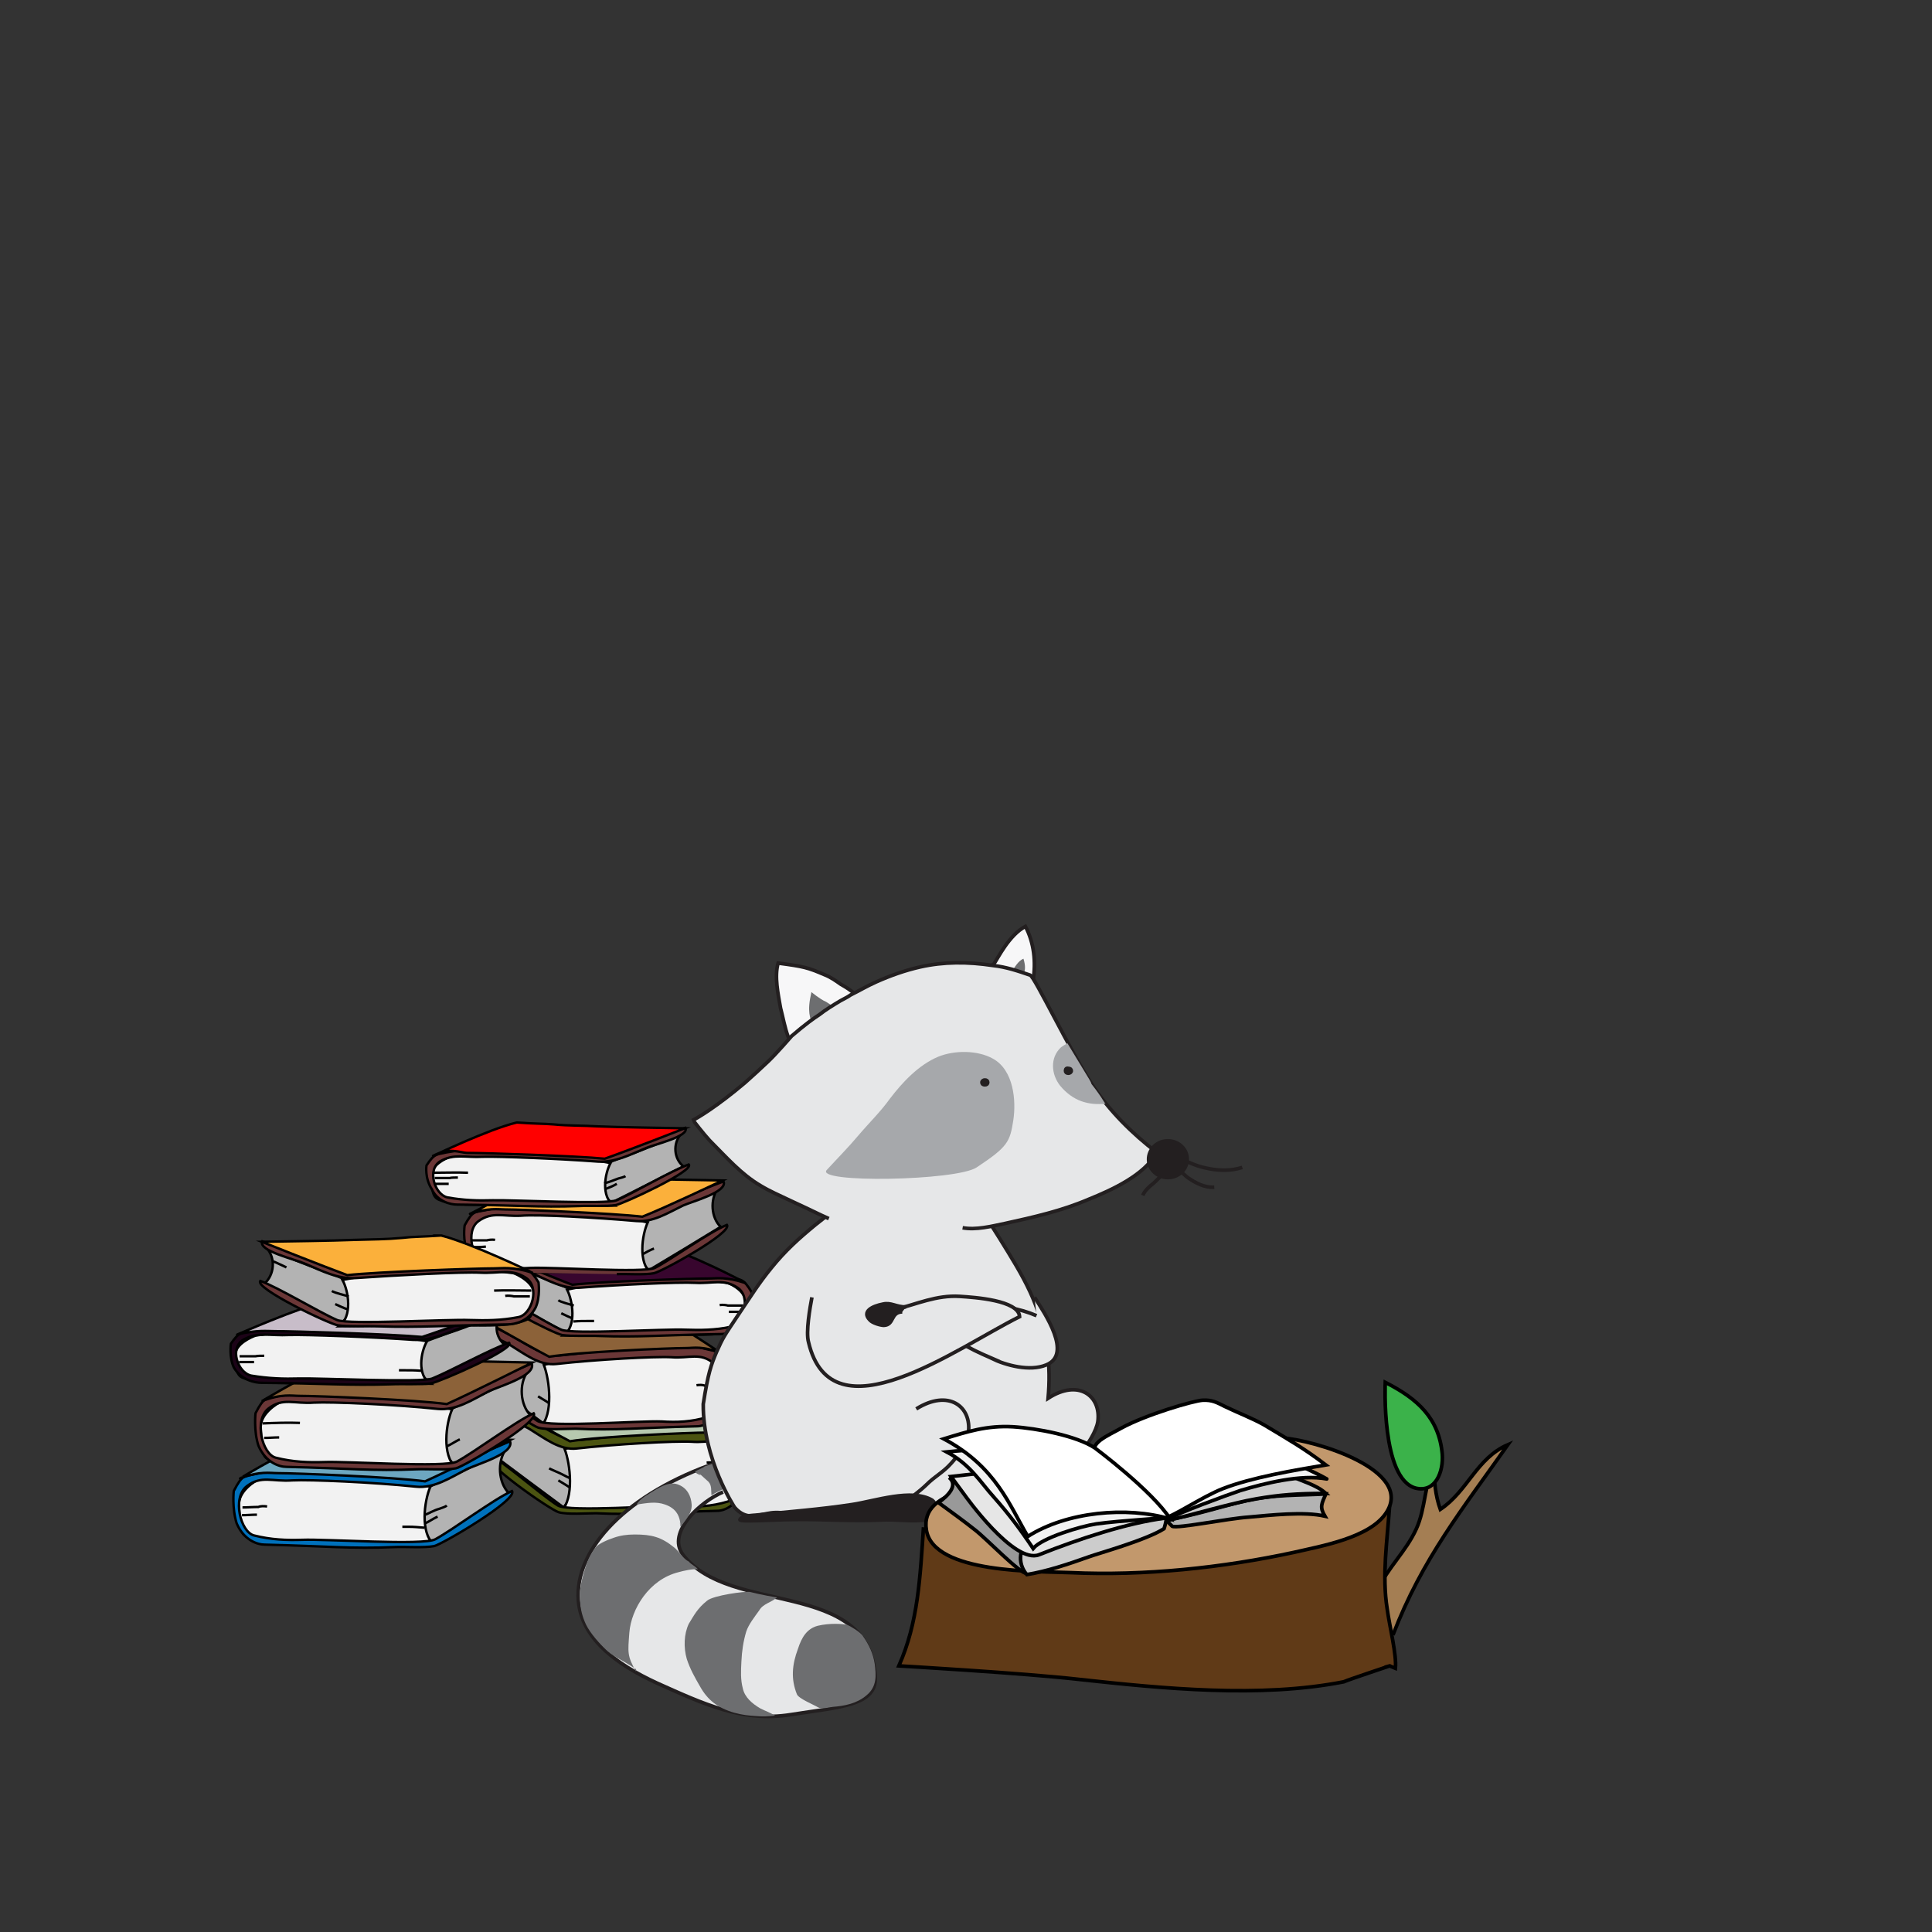 <svg xmlns="http://www.w3.org/2000/svg" xmlns:xlink="http://www.w3.org/1999/xlink" id="Layer_1" x="0px" y="0px" viewBox="0 0 400 400" style="enable-background:new 0 0 400 400;" xml:space="preserve"><rect x="0" y="0" width="400" height="400" fill="#333333" stroke="none"/><style type="text/css">	.st0{fill:#B3B3B3;stroke:#000000;stroke-width:0.5;stroke-miterlimit:10;}	.st1{fill:#F2F2F2;stroke:#000000;stroke-width:0.5;stroke-miterlimit:10;}	.st2{fill:#4B5411;stroke:#000000;stroke-width:0.5;stroke-miterlimit:10;}	.st3{fill:#B6C9AF;stroke:#000000;stroke-width:0.5;stroke-miterlimit:10;}	.st4{fill:none;stroke:#000000;stroke-width:0.5;stroke-miterlimit:10;}	.st5{fill:#6B3737;stroke:#000000;stroke-width:0.5;stroke-miterlimit:10;}	.st6{fill:#8C6239;stroke:#000000;stroke-width:0.5;stroke-miterlimit:10;}	.st7{fill:#38062E;stroke:#000000;stroke-width:0.5;stroke-miterlimit:10;}	.st8{fill:#FBB03B;stroke:#000000;stroke-width:0.5;stroke-miterlimit:10;}	.st9{fill:#FF0000;stroke:#000000;stroke-width:0.5;stroke-miterlimit:10;}	.st10{fill:#0071BC;stroke:#000000;stroke-width:0.5;stroke-miterlimit:10;}	.st11{fill:#6DA7C0;stroke:#000000;stroke-width:0.5;stroke-miterlimit:10;}	.st12{fill:#1C0317;stroke:#000000;stroke-width:0.5;stroke-miterlimit:10;}	.st13{fill:#C8BDC9;stroke:#000000;stroke-width:0.5;stroke-miterlimit:10;}	.st14{fill:#E6E7E8;stroke:#231F20;stroke-width:0.75;stroke-miterlimit:10;}	.st15{fill:#6D6E70;}	.st16{fill:none;stroke:#231F20;stroke-width:0.75;stroke-miterlimit:10;}	.st17{fill:#F7F7F8;stroke:#231F20;stroke-width:0.75;stroke-miterlimit:10;}	.st18{fill:#231F20;stroke:#231F20;stroke-width:0.75;stroke-miterlimit:10;}	.st19{fill:#A6A8AB;}	.st20{fill:#A47E53;stroke:#000000;stroke-width:0.75;stroke-miterlimit:10;}	.st21{fill:#603A17;stroke:#000000;stroke-width:0.75;stroke-miterlimit:10;}	.st22{fill:#C2986C;stroke:#000000;stroke-width:0.75;stroke-miterlimit:10;}	.st23{fill:#3BB24A;stroke:#000000;stroke-width:0.75;stroke-miterlimit:10;}	.st24{fill:#999999;stroke:#000000;stroke-width:0.75;stroke-miterlimit:10;}	.st25{fill:#B3B3B3;stroke:#000000;stroke-width:0.75;stroke-miterlimit:10;}	.st26{fill:#CCCCCC;stroke:#000000;stroke-width:0.75;stroke-miterlimit:10;}	.st27{fill:#F2F2F2;stroke:#000000;stroke-width:0.75;stroke-miterlimit:10;}	.st28{fill:#E6E6E6;stroke:#000000;stroke-width:0.75;stroke-miterlimit:10;}	.st29{fill:#FFFFFF;stroke:#000000;stroke-width:0.75;stroke-miterlimit:10;}</style><g>	<g>		<g>			<path class="st0" d="M116.7,312.1c-4.7-3.5-10-7.4-14.9-11.1l0,0c2-2.5,2.2-6.9,0.6-9.8c3.5,1.9,7.2,4.5,10.8,6.1    c0,0,6.4,3.6,4.3,2.5l6.8,1.7L116.7,312.1z"></path>			<path class="st1" d="M150.1,298c0.7,0.3,4.2,2.7,3.8,6.1c-0.2,2.5,0.3,6-1.5,7.1c-3,1.8-8,1.5-11.7,1.4c-20-0.2-4.6,0-24.5,0.3    c2.7-2.7,1.9-9.8,0.7-12.9c6.4-1.8,13.3-2.6,20-3.4C140.7,296.1,150.1,298,150.1,298z"></path>			<path class="st2" d="M154.9,300.7c-1.7-3.8-2.1-3.3-4.1-3.8c-2.4-0.6-4.4-1.1-5.9-1.1c-4.1,0-8,0.4-12.1,0.9    c-4.1,0.4-8.2,1-12.3,1.4c-3.6,0.4-6.7-1.9-10-3.8c-3-1.7-6.1-3.1-9.2-4.7c-0.9,2.8,6.4,5,8.4,6.3c3.1,1.9,6.2,4.4,9.7,4    c7.9-0.9,20.4-1.6,23.8-1.4c3.7,0.3,6-1.1,8.8,1.3c2.9,2.6,1.2,10.4-1.4,11.1c-3.3,1-6.3,1.1-9.4,0.9c-4.3-0.2-23.4,1.3-25.7-0.1    c-3.5-2.2-11.2-9.1-14.9-11c-1.2,1.9,13.5,12,15.1,12.4c1.9,0.5,5.7,0.2,7.7,0.2c8.3,0.4,13-0.2,25.1-0.5c1.4,0,4.1-1,5.3-4.7    C155.3,304.5,154.9,300.7,154.9,300.7z"></path>			<path class="st3" d="M136.2,287.5L136.2,287.5c-4.2,0.4-5.2,0.3-7.7,0.6c-3,0.4-5.9,0.4-9,0.5c-4.8,0.2-12.9,0.4-18.1,0.5    c0,0,12,6.9,16.6,9.3c6-1,25-1.8,28.4-1.8c1.5,0,3.4-0.5,7.3,1.1C153.7,297.9,142.1,289.8,136.2,287.5z"></path>		</g>		<g>			<path class="st4" d="M106.3,296.4c0,0-2.2-1.6-2.7-1.8"></path>			<path class="st4" d="M118.1,306.1c-1.1-0.5-1.9-1-2.9-1.4c-0.4-0.2-1.2-0.5-1.5-0.7"></path>			<path class="st4" d="M118,308c-0.7-0.5-1.6-1-2.4-1.5"></path>			<path class="st4" d="M153.2,304.4c-1.1,0-2-0.1-3.1-0.1c-0.3-0.2-1.1-0.2-1.7-0.1"></path>			<path class="st4" d="M153.5,302.9c-2.5-0.1-4.8-0.2-7.2-0.1"></path>			<path class="st4" d="M153.3,306.1c-1,0-1.9-0.1-2.9-0.1"></path>		</g>	</g>	<g>		<g>			<path class="st0" d="M112.5,294.7c-4.7-3.5-10-7.4-14.9-11.1l0,0c2-2.5,2.2-6.9,0.6-9.8c3.5,1.9,7.2,4.5,10.8,6.1    c0,0,6.4,3.6,4.3,2.5l6.8,1.7L112.5,294.7z"></path>			<path class="st1" d="M145.8,280.6c0.7,0.3,4.2,2.7,3.8,6.1c-0.2,2.5,0.3,6-1.5,7.1c-3,1.8-8,1.5-11.7,1.4c-20-0.2-4.6,0-24.5,0.3    c2.7-2.7,1.9-9.8,0.7-12.9c6.4-1.8,13.3-2.6,20-3.4C136.4,278.6,145.8,280.6,145.8,280.6z"></path>			<path class="st5" d="M150.7,283.2c-1.7-3.8-2.1-3.3-4.1-3.8c-2.4-0.6-4.4-1.1-5.9-1.1c-4.1,0-8,0.4-12.1,0.9    c-4.1,0.4-8.2,1-12.3,1.4c-3.6,0.4-6.7-2-10-3.8c-3-1.7-6.1-3.1-9.2-4.7c-0.9,2.8,6.4,5,8.4,6.3c3.1,1.9,6.2,4.4,9.7,4    c7.9-0.9,20.4-1.6,23.8-1.4c3.7,0.3,6-1.1,8.8,1.3c2.9,2.6,1.2,10.4-1.4,11.1c-3.3,1-6.3,1.1-9.4,0.9c-4.3-0.2-23.4,1.3-25.7-0.1    c-3.5-2.2-11.2-9.1-14.9-11c-1.2,1.9,13.5,12,15.1,12.4c1.9,0.5,5.7,0.2,7.7,0.2c8.3,0.4,13-0.2,25.1-0.5c1.4,0,4.1-1,5.3-4.7    C151.2,287.1,150.7,283.2,150.7,283.2z"></path>			<path class="st6" d="M131.9,270C131.9,270,132,270,131.9,270c-4.2,0.4-5.2,0.3-7.7,0.6c-3,0.4-5.9,0.4-9,0.5    c-4.8,0.2-12.9,0.4-18.1,0.5c0,0,12,6.9,16.6,9.3c6-1,25-1.8,28.4-1.8c1.5,0,3.4-0.5,7.3,1.1C149.6,280.5,137.9,272.2,131.9,270z    "></path>		</g>		<g>			<path class="st4" d="M113.8,290.6c-0.7-0.5-1.6-1-2.4-1.5"></path>			<path class="st4" d="M149,287c-1.1,0-2-0.1-3.1-0.1c-0.3-0.2-1.1-0.2-1.7-0.1"></path>			<path class="st4" d="M149,288.7c-1,0-1.9-0.1-2.9-0.1"></path>		</g>	</g>	<g>		<g>			<path class="st0" d="M117.3,276c-4.7-2.6-10-5.3-14.9-8.1l0,0c2-1.8,2.2-5.1,0.6-7.3c3.5,1.4,7.2,3.3,10.8,4.5    c0,0,6.4,2.7,4.3,1.8l6.8,1.2L117.3,276z"></path>			<path class="st1" d="M150.6,265.6c0.7,0.2,4.2,1.9,3.8,4.5c-0.2,1.8,0.3,4.4-1.5,5.1c-3,1.4-8,1.1-11.7,1.1    c-19.9-0.2-4.6,0-24.5,0.2c2.7-1.9,1.9-7.2,0.7-9.5c6.4-1.4,13.3-1.9,20-2.5C141.2,264.2,150.6,265.6,150.6,265.6z"></path>			<path class="st5" d="M155.6,267.5c-1.7-2.8-2.1-2.5-4.1-2.9c-2.4-0.5-4.4-0.9-5.9-0.9c-4.1,0-8,0.3-12.1,0.6    c-4.1,0.3-8.2,0.7-12.3,1.1c-3.6,0.3-6.7-1.5-10-2.9c-3-1.3-6.1-2.2-9.2-3.4c-0.9,2,6.4,3.7,8.4,4.6c3.1,1.4,6.2,3.2,9.7,2.9    c7.9-0.6,20.4-1.2,23.8-1c3.7,0.2,6-0.9,8.8,1c2.9,1.9,1.2,7.6-1.4,8.1c-3.3,0.7-6.3,0.7-9.4,0.6c-4.3-0.2-23.4,1-25.7,0    c-3.5-1.6-11.2-6.6-14.9-8c-1.2,1.4,13.5,8.9,15.1,9.1c1.9,0.3,5.7,0.1,7.7,0.2c8.3,0.3,13-0.2,25.1-0.4c1.4,0,4.1-0.6,5.3-3.4    C156,270.4,155.6,267.5,155.6,267.5z"></path>			<path class="st7" d="M136.7,257.9C136.7,257.9,136.8,257.9,136.7,257.9c-4.2,0.3-5.2,0.2-7.7,0.5c-3,0.3-5.9,0.3-9,0.4    c-4.8,0.2-12.9,0.3-18.1,0.4c0,0,12,5.1,16.6,6.8c6-0.7,25-1.3,28.4-1.3c1.5,0,3.4-0.4,7.3,0.9    C154.4,265.5,142.7,259.5,136.7,257.9z"></path>		</g>		<g>			<path class="st4" d="M118.8,270.3c-0.6-0.2-2.7-0.7-3.2-1.1"></path>			<path class="st4" d="M118.6,273c-0.7-0.3-1.6-0.7-2.4-1.1"></path>			<path class="st4" d="M118.7,273.6c1.2-0.1,2-0.1,3.1-0.1c0.3,0,0.9,0,1.2,0"></path>			<path class="st4" d="M153.8,270.3c-1.1,0-2,0-3.1,0c-0.3-0.1-1.1-0.2-1.7-0.1"></path>			<path class="st4" d="M153.8,271.6c-1,0-1.9,0-2.9,0"></path>		</g>	</g>	<g>		<g>			<path class="st0" d="M134.3,263c4.7-2.8,10-6,14.9-9l0,0c-2-1.9-2.2-5.7-0.6-7.9c-3.5,1.6-7.2,3.6-10.8,4.9c0,0-6.4,3-4.3,2    l-6.8,1.4L134.3,263z"></path>			<path class="st1" d="M100.9,251.6c-0.7,0.3-4.2,2.1-3.8,4.9c0.2,1.9-0.3,4.8,1.5,5.7c3,1.5,8,1.2,11.7,1.2c20-0.2,4.6,0,24.5,0.2    c-2.7-2.1-1.9-7.9-0.7-10.5c-6.4-1.5-13.3-2-20-2.7C110.3,250,100.9,251.6,100.9,251.6z"></path>			<path class="st5" d="M102.2,263.4c-1.4,0-4.1-0.7-5.3-3.8c-1.2-2.7-0.7-5.9-0.7-5.9c1.7-3.1,2.1-2.7,4.1-3.1    c2.4-0.5,4.4-0.9,5.9-0.9c4.1,0,8,0.3,12.1,0.6s8.2,0.7,12.3,1.1c3.6,0.3,6.7-1.6,10-3.1c3-1.4,6.1-2.5,9.2-3.7    c0.9,2.2-6.4,4.1-8.4,5c-3.1,1.5-6.2,3.5-9.7,3.2c-7.9-0.7-20.4-1.4-23.8-1.1c-3.7,0.2-6-0.9-8.8,1.1c-2.9,2-1.2,8.3,1.4,9    c3.3,0.7,6.3,0.9,9.4,0.7c4.3-0.2,23.4,1.1,25.7,0c3.5-1.8,11.2-7.4,14.9-8.9c1.2,1.6-13.5,9.7-15.1,10c-1.9,0.4-5.7,0.1-7.7,0.2    "></path>			<path class="st8" d="M114.8,243.1C114.8,243.1,114.7,243.1,114.8,243.1c4.2,0.3,5.2,0.2,7.7,0.5c3,0.4,5.9,0.3,9,0.4    c4.8,0.2,12.9,0.3,18.1,0.4c0,0-12,5.7-16.6,7.5c-6-0.7-25-1.5-28.4-1.5c-1.5,0-3.4-0.4-7.3,0.9    C97.2,251.5,108.8,245,114.8,243.1z"></path>		</g>		<g>			<path class="st4" d="M133,259.7c0.7-0.4,1.6-0.9,2.4-1.2"></path>			<path class="st4" d="M97.7,256.8c1.1,0,2,0,3.1,0c0.3-0.1,1.1-0.2,1.7-0.1"></path>			<path class="st4" d="M97.7,258.2c1,0,1.9,0,2.9-0.1"></path>		</g>	</g>	<g>		<g>			<path class="st0" d="M126.6,249c4.7-2.4,10-5,14.9-7.5l0,0c-2-1.6-2.2-4.7-0.6-6.6c-3.5,1.3-7.2,3-10.8,4.2c0,0-6.4,2.5-4.3,1.7    L119,242L126.6,249z"></path>			<path class="st1" d="M93.2,239.5c-0.7,0.2-4.2,1.8-3.8,4.1c0.2,1.6-0.3,4.1,1.5,4.8c3,1.3,8,1,11.7,1c20-0.2,4.6,0,24.5,0.2    c-2.7-1.8-1.9-6.6-0.7-8.8c-6.4-1.3-13.3-1.7-20-2.2C102.6,238.2,93.2,239.5,93.2,239.5z"></path>			<path class="st5" d="M88.3,241.3c1.7-2.6,2.1-2.2,4.1-2.7c2.4-0.4,4.4-0.7,5.9-0.7c4.1,0,8,0.2,12.1,0.5s8.2,0.6,12.3,1    c3.6,0.3,6.7-1.4,10-2.7c3-1.2,6.1-2.1,9.2-3.2c0.9,1.8-6.4,3.4-8.4,4.3c-3.1,1.3-6.2,2.9-9.7,2.7c-7.9-0.6-20.4-1.1-23.8-1    c-3.7,0.2-6-0.7-8.8,0.9c-2.9,1.7-1.2,6.9,1.4,7.5c3.3,0.6,6.3,0.7,9.4,0.6c4.3-0.1,23.4,0.9,25.7,0c3.5-1.5,11.2-6.1,14.9-7.4    c1.2,1.3-13.5,8.1-15.1,8.4c-1.9,0.3-5.7,0.1-7.7,0.2c-8.3,0.3-13-0.2-25.1-0.3c-1.4,0-4.1-0.6-5.3-3.2    C87.9,243.9,88.3,241.3,88.3,241.3z"></path>			<path class="st9" d="M107,232.4C107.1,232.4,107,232.4,107,232.4c4.2,0.3,5.2,0.2,7.7,0.4c3,0.3,5.9,0.2,9,0.4    c4.8,0.2,12.9,0.3,18.1,0.4c0,0-12,4.7-16.6,6.3c-6-0.6-25-1.2-28.4-1.2c-1.5,0-3.8-1.3-7.3,0.7    C89.5,239.4,101.1,233.8,107,232.4z"></path>		</g>		<g>			<path class="st4" d="M125.1,245c1.1-0.3,1.9-0.6,2.9-1c0.4-0.1,1.2-0.3,1.5-0.5"></path>			<path class="st4" d="M125.3,246.2c0.7-0.3,1.6-0.6,2.4-1.1"></path>			<path class="st4" d="M90,243.9c1.1,0,2,0,3.1,0c0.3-0.1,1.1-0.1,1.7-0.1"></path>			<path class="st4" d="M89.7,242.8c2.5,0,4.8-0.1,7.2,0"></path>			<path class="st4" d="M90,245.1c1,0,1.9,0,2.9,0"></path>		</g>	</g></g><g>	<g>		<g>			<path class="st0" d="M89.4,319.3c5.1-3.2,10.7-6.7,15.9-10.2l0,0c-2.1-2.2-2.4-6.4-0.6-9c-3.7,1.8-7.7,4.1-11.5,5.6    c0,0-6.8,3.4-4.5,2.2l-7.3,1.5L89.4,319.3z"></path>			<path class="st1" d="M53.7,306.2c-0.7,0.3-4.5,2.5-4.2,5.6c0.2,2.2-0.3,5.5,1.6,6.4c3.3,1.7,8.6,1.4,12.4,1.3    c21.4-0.2,5,0,26.3,0.3c-2.8-2.5-2-9-0.7-12c-6.9-1.7-14.2-2.4-21.4-3.1C63.7,304.4,53.7,306.2,53.7,306.2z"></path>			<path class="st10" d="M48.4,308.7c1.8-3.5,2.2-3,4.4-3.5c2.5-0.6,4.7-1,6.3-1c4.4,0,8.6,0.3,12.9,0.7c4.4,0.4,8.9,0.9,13.1,1.3    c3.8,0.3,7.2-1.8,10.7-3.5c3.2-1.6,6.6-2.9,9.8-4.3c0.9,2.6-6.8,4.7-9,5.8c-3.3,1.7-6.7,4-10.5,3.6c-8.6-0.9-21.9-1.5-25.6-1.3    c-4.1,0.3-6.4-1.1-9.4,1.2c-3.1,2.4-1.3,9.5,1.5,10.2c3.6,0.9,6.7,1,10,0.9c4.6-0.2,25.1,1.2,27.5-0.1c3.7-2,12.1-8.3,15.9-10    c1.3,1.8-14.4,11-16.1,11.4c-2,0.4-6.1,0.1-8.2,0.2c-9,0.4-14-0.2-26.9-0.5c-1.5,0-4.3-0.9-5.8-4.4    C48,312.2,48.4,308.7,48.4,308.7z"></path>			<path class="st11" d="M68.5,296.5C68.5,296.6,68.4,296.5,68.5,296.5c4.5,0.4,5.6,0.2,8.2,0.6c3.2,0.4,6.2,0.3,9.6,0.5    c5.1,0.2,13.9,0.4,19.4,0.5c0,0-12.8,6.4-17.7,8.6c-6.4-0.9-26.8-1.7-30.5-1.7c-1.6,0-3.7-0.5-7.8,1.1    C49.6,306.1,62.1,298.6,68.5,296.5z"></path>		</g>		<g>			<path class="st4" d="M87.8,313.7c1.1-0.4,2-1,3.1-1.3c0.5-0.2,1.3-0.4,1.6-0.7"></path>			<path class="st4" d="M88,315.4c0.9-0.4,1.7-1,2.6-1.4"></path>			<path class="st4" d="M87.9,316.3c-1.3-0.1-2.1-0.2-3.3-0.2c-0.3,0-1,0-1.3,0"></path>			<path class="st4" d="M50.2,312.1c1.1,0,2.2-0.1,3.3-0.1c0.4-0.2,1.2-0.2,1.8-0.1"></path>			<path class="st4" d="M50.1,313.7c1.1,0,2-0.1,3.1-0.1"></path>		</g>	</g>	<g>		<g>			<path class="st0" d="M93.9,303.2c5.1-3.2,10.7-6.7,15.9-10.2l0,0c-2.1-2.2-2.4-6.4-0.6-9c-3.7,1.8-7.7,4.1-11.5,5.6    c0,0-6.8,3.4-4.5,2.2l-7.3,1.5L93.9,303.2z"></path>			<path class="st1" d="M58.2,290.2c-0.7,0.3-4.5,2.5-4.2,5.6c0.2,2.2-0.3,5.5,1.6,6.4c3.3,1.7,8.6,1.4,12.4,1.3    c21.4-0.2,5,0,26.3,0.3c-2.8-2.5-2-9-0.7-12c-6.9-1.7-14.2-2.4-21.4-3.1C68.2,288.4,58.2,290.2,58.2,290.2z"></path>			<path class="st5" d="M52.9,292.6c1.8-3.5,2.2-3,4.4-3.5c2.5-0.6,4.7-1,6.3-1c4.4,0,8.6,0.3,12.9,0.7c4.4,0.4,8.9,0.9,13.1,1.3    c3.8,0.3,7.2-1.8,10.7-3.5c3.2-1.6,6.6-2.9,9.8-4.3c0.9,2.6-6.8,4.7-9,5.8c-3.3,1.7-6.7,4-10.5,3.6c-8.6-0.9-21.9-1.5-25.6-1.3    c-4.1,0.3-6.4-1.1-9.4,1.2c-3.1,2.4-1.3,9.5,1.5,10.2c3.6,0.9,6.7,1,10,0.9c4.6-0.2,25.1,1.2,27.5-0.1c3.7-2,12.1-8.3,15.9-10    c1.3,1.8-14.4,11-16.1,11.4c-2,0.4-6.1,0.1-8.2,0.2c-9,0.4-14-0.2-26.9-0.5c-1.5,0-4.3-0.9-5.8-4.4    C52.5,296.2,52.9,292.6,52.9,292.6z"></path>			<path class="st6" d="M73,280.5C73,280.6,73,280.5,73,280.5c4.5,0.4,5.6,0.2,8.2,0.6c3.2,0.4,6.2,0.3,9.6,0.5    c5.1,0.2,13.9,0.4,19.4,0.5c0,0-12.8,6.4-17.7,8.6c-6.4-0.9-26.8-1.7-30.5-1.7c-1.6,0-3.7-0.5-7.8,1.1    C54.2,290.1,66.7,282.6,73,280.5z"></path>		</g>		<g>			<path class="st4" d="M92.6,299.4c0.9-0.4,1.7-1,2.6-1.4"></path>			<path class="st4" d="M54.4,294.7c2.6-0.1,5.1-0.2,7.7-0.1"></path>			<path class="st4" d="M54.7,297.7c1.1,0,2-0.1,3.1-0.1"></path>		</g>	</g>	<g>		<g>			<path class="st0" d="M88.7,286c5.1-2.4,10.7-4.9,15.9-7.5l0,0c-2.1-1.6-2.4-4.7-0.6-6.6c-3.7,1.3-7.7,3-11.5,4.2    c0,0-6.8,2.5-4.5,1.7l-7.3,1.2L88.7,286z"></path>			<path class="st1" d="M53,276.5c-0.7,0.2-4.5,1.8-4.2,4.1c0.2,1.6-0.3,4.1,1.6,4.7c3.3,1.3,8.6,1,12.4,1c21.4-0.2,5,0,26.3,0.2    c-2.8-1.8-2-6.6-0.7-8.8c-6.9-1.3-14.2-1.7-21.4-2.2C63.1,275.1,53,276.5,53,276.5z"></path>			<path class="st12" d="M47.8,278.2c1.8-2.6,2.2-2.2,4.4-2.7c2.5-0.4,4.7-0.7,6.3-0.7c4.4,0,8.6,0.3,12.9,0.5    c4.4,0.3,8.9,0.6,13.1,1c3.8,0.3,7.2-1.3,10.7-2.7c3.2-1.2,6.6-2,9.8-3.2c0.9,1.8-6.8,3.4-9,4.3c-3.3,1.3-6.7,2.9-10.5,2.7    c-8.6-0.6-21.9-1.1-25.6-1c-4.1,0.2-6.4-0.7-9.4,0.9c-3.1,1.7-1.3,6.9,1.5,7.5c3.6,0.6,6.7,0.7,10,0.6c4.6-0.1,25.1,0.9,27.5,0    c3.7-1.5,12.1-6.1,15.9-7.4c1.3,1.3-14.4,8.1-16.1,8.4c-2,0.3-6.1,0.1-8.2,0.2c-9,0.3-14-0.2-26.9-0.3c-1.5,0-4.3-0.6-5.8-3.2    C47.4,280.9,47.8,278.2,47.8,278.2z"></path>			<path class="st13" d="M67.9,269.3C67.9,269.3,67.8,269.3,67.9,269.3c4.5,0.3,5.6,0.2,8.2,0.4c3.2,0.3,6.2,0.2,9.6,0.4    c5.1,0.2,13.9,0.3,19.4,0.4c0,0-12.8,4.7-17.7,6.3c-6.4-0.6-26.8-1.2-30.5-1.2c-1.6,0-3.7-0.3-7.8,0.7    C49,276.4,61.5,270.8,67.9,269.3z"></path>		</g>		<g>			<path class="st4" d="M87.2,283.8c-1.3-0.1-2.1-0.1-3.3-0.1c-0.3,0-1,0-1.3,0"></path>			<path class="st4" d="M49.6,280.8c1.1,0,2.2,0,3.3,0c0.4-0.1,1.2-0.1,1.8-0.1"></path>			<path class="st4" d="M49.5,282c1.1,0,2,0,3.1,0"></path>		</g>	</g>	<g>		<g>			<path class="st0" d="M70.6,274c-5.1-2.6-10.7-5.5-15.9-8.2l0,0c2.1-1.8,2.4-5.2,0.6-7.3c3.7,1.5,7.7,3.3,11.5,4.5    c0,0,6.8,2.8,4.5,1.8l7.3,1.3L70.6,274z"></path>			<path class="st1" d="M106.3,263.6c0.7,0.2,4.5,2,4.2,4.5c-0.2,1.8,0.3,4.4-1.6,5.2c-3.3,1.4-8.6,1.1-12.4,1.1    c-21.4-0.2-5,0-26.3,0.2c2.8-2,2-7.3,0.7-9.6c6.9-1.4,14.2-1.9,21.4-2.5C96.2,262.2,106.3,263.6,106.3,263.6z"></path>			<path class="st5" d="M111.5,265.5c-1.8-2.9-2.2-2.5-4.4-2.9c-2.5-0.5-4.7-0.9-6.3-0.9c-4.4,0-8.6,0.3-12.9,0.6    c-4.4,0.3-8.9,0.7-13.1,1.1c-3.8,0.3-7.2-1.5-10.7-2.9c-3.2-1.3-6.6-2.2-9.8-3.5c-0.9,2,6.8,3.7,9,4.7c3.3,1.4,6.7,3.2,10.5,2.9    c8.6-0.6,21.9-1.3,25.6-1.1c4.1,0.2,6.4-0.9,9.4,1c3.1,1.9,1.3,7.7-1.5,8.2c-3.6,0.7-6.7,0.7-10,0.6c-4.6-0.2-25.1,1-27.5,0    c-3.7-1.6-12.1-6.7-15.9-8.1c-1.3,1.5,14.4,9,16.1,9.2c2,0.3,6.1,0.1,8.2,0.2c9,0.3,14-0.2,26.9-0.4c1.5,0,4.3-0.6,5.8-3.5    C111.9,268.5,111.5,265.5,111.5,265.5z"></path>			<path class="st8" d="M91.4,255.8C91.4,255.8,91.5,255.8,91.4,255.8c-4.5,0.3-5.6,0.2-8.2,0.5c-3.2,0.3-6.2,0.3-9.6,0.4    c-5.1,0.2-13.9,0.3-19.4,0.4c0,0,12.8,5.1,17.7,6.9c6.4-0.7,26.8-1.4,30.5-1.4c1.6,0,3.7-0.4,7.8,0.9    C110.3,263.5,97.8,257.5,91.4,255.8z"></path>		</g>		<g>			<path class="st4" d="M59.3,262.4c0,0-2.5-1.2-2.9-1.3"></path>			<path class="st4" d="M72.2,268.4c-0.7-0.2-2.8-0.7-3.5-1.1"></path>			<path class="st4" d="M72,271.1c-0.9-0.3-1.7-0.7-2.6-1.1"></path>			<path class="st4" d="M109.7,268.4c-1.1,0-2.2,0-3.3,0c-0.4-0.1-1.2-0.2-1.8-0.1"></path>			<path class="st4" d="M110,267.2c-2.6,0-5.1-0.1-7.7,0"></path>		</g>	</g></g><g>	<g>		<path class="st14" d="M150.3,302.2c-19,6-30.7,17.3-30.6,28.2c0.1,8.6,7.9,14.2,16.4,18.1c9.4,4.2,17.5,8.1,27.6,6.5   c10-1.6,18-1.8,17.5-8c-1.4-20.3-30.1-12.4-39.8-25.1c-3.5-4.7,3.8-11.1,8.3-13"></path>		<path class="st15" d="M165.2,341.4c-1.2,3.2-1.5,6.2-0.2,9.4c0.4,0.9,3.4,2.1,4.4,2.7c0.7,0.4,2.1,0,2.9-0.1   c2.6-0.2,5.1-0.7,7.1-2.4c2.2-1.8,2-4.2,1.7-6.5c-0.3-2.1-1.2-4-2.4-5.7c-0.5-0.9-2.8-2.2-3.3-2.4c-0.9-0.2-3.6-0.4-6.1,0.2   C167.1,337.2,166,338.9,165.2,341.4z"></path>		<path class="st15" d="M160.9,330.7c-1.2,1.1-2.9,1.3-3.7,2.7c-1,1.4-2.2,2.9-2.7,4.4c-0.6,2-0.9,4-1,6.2c-0.1,2-0.2,3.7,0.3,5.6   c0.4,1.8,1.9,3.1,3.6,4.1c1.4,0.7,1.7,0.7,3.1,1.5c-2,0.2-2.4,0.2-3.8,0.1c-1.7-0.1-2.8-0.2-4.7-0.7c-3.4-1-5.5-2.6-7.1-5.5   c-1.1-1.9-2-3.5-2.7-5.6c-0.7-2.4-0.6-5.2,0.4-7.3c1.1-1.8,1.8-3.2,3.8-4.8c1.3-1.1,7.9-2,8.9-1.8   C157.2,330.1,160.9,330.8,160.9,330.7"></path>		<path class="st15" d="M131.7,346.1c-1.9-3.3-1.7-4-1.4-8.1c0.4-4.9,4.1-11,10.2-12.5c1-0.3,2.9-0.7,4-0.6   c-0.6-0.7-1.3-0.9-1.9-1.6c-1.1-0.5-2-2.1-3-2.9c-2.7-2.2-4.7-2.7-8.2-2.7c-1.6,0-3,0.2-4.4,0.7c-1.2,0.4-3.1,1.2-3.7,2   c-1.6,1.9-2.2,4.4-2.8,6.6c-0.7,2.8-0.6,5.9,0.5,8.6c0.7,1.9,2.5,4,4,5.5c1.9,2,3.3,2.2,6.7,4.5"></path>		<path class="st15" d="M140.9,316.3c0-2.4-0.9-4-3.2-4.8c-1.9-0.7-3.8-0.3-5.9,0c0.7-1.3,2.6-2.2,3.8-3c1.5-0.9,3.3-1.8,4.9-1.1   c1.8,0.7,2.6,2.4,2.7,4.1c0.1,1.8-1.2,3.1-2.2,4.5c-0.2-0.2-0.3-0.6-0.3-0.9"></path>		<path class="st15" d="M145,305.3c0.3,0.3-1.4-0.4-1-0.7c0.5-0.3,1.6-0.7,1.9-1c1.1-0.3,3.8-1.6,5-1.5c0.7,1,0.6,3.7,0.3,4.8   c-0.1,0.3-0.1,0.4-0.2,0.6c-0.2,0.4-3.3,1.7-3.7,2.1c-0.1-1,0.1-2-0.6-2.8C145,305.3,143.2,303.6,145,305.3z"></path>	</g>	<path class="st14" d="M204.2,252c-0.1-0.1,2.4,3.8,2.7,4.3c5.2,8.4,8.4,13.5,9.9,23.2c0.5,3.5,0.5,6.6,0.2,10l0,0  c6.3-4.1,11-0.5,10.3,4.8c-0.3,2-2.1,4.8-3.4,6.3c-1.6,1.9-3.2,2.6-4.9,4.3c-1.2,1.3-4.4,3.7-4.5,3.8l0.3-0.2  c-0.5,0.4-1.1,0.9-1.6,1.4c-0.6,0.3-10.5,2.8-15.5,3.7c-5.1,1-10.7,0.3-16,0c-4.9-0.2-9.9,0.4-14.9,0.2c-2.6-0.1-5.1-1-7.6-0.5  c-2.6,0.4-4.7,1.5-7.1-1.2c0,0-6.6-10-6.5-21.4c1-6.4,1.6-8.1,2.8-10.9c1.3-2.9,1.4-3,4.4-7.5c2.7-4,4.2-6.5,6.9-9.8  c2.9-3.6,5.7-6.1,9.1-8.9c0,0,4.6-3.7,2.9-2.1"></path>	<path class="st16" d="M189.7,291.7L189.7,291.7c6.7-4.2,11.5-0.5,10.8,4.9c-0.3,2.1-2.2,4.9-3.6,6.4c-1.7,1.9-3.3,2.6-5.1,4.4  c-1.3,1.3-4.7,3.8-4.8,4"></path>	<g>		<path class="st17" d="M161.6,208.7c-0.5-2.9-1.3-6.5-0.5-9.3c5.3,0.7,6.1,0.9,9.6,2.4c1.3,0.5,2.4,1.3,3.4,2   c0.9,0.5,2.2,1.3,2.9,2c0.6,0.7-0.7,1.4-1.4,1.9s-1.5,1.1-2.2,1.6c-1.5,1.1-3.1,2.1-4.6,3.3c-1,0.7-2.1,1.5-3.3,2   c-0.4,0.2-1.3,0.6-1.8,0.6c-0.4-0.1-0.3-0.1-0.5-0.5C162.5,212.9,162.1,210.6,161.6,208.7z"></path>		<path class="st15" d="M172.8,208.6c1.4,0.9-1.9-1.3-1.8-1.2c-1.2-0.5-3-2-3-2c-1,4.3-0.2,5.1,0.2,7.1c1.4-1.1,3.2-2.8,4.7-3.5"></path>		<path class="st17" d="M205.7,199.7c0.9-1.3,3.2-6.1,6.6-7.9c1.8,3.4,2.2,7.4,1.6,11.1C203.1,199.7,205.7,199.7,205.7,199.7z"></path>		<path class="st15" d="M211.3,201.6c0.2,0.7,1.5-0.2,0.6-3.1c-1.1,0.4-1.9,1.9-2.5,2.8"></path>		<path class="st14" d="M171.6,252.3c-2.7-1.2-2.7-1.3-7.9-3.7c-2.5-1.2-4.2-1.9-6.2-3.1c-4.1-2.4-7.2-6-10.6-9.4   c-1.2-1.3-3.4-4.1-3.4-4.2c1-0.5,4.9-2.8,10.7-7.7c1.6-1.4,3.2-2.9,4.8-4.4s4.9-5.3,4.9-5.3c2.8-2.4,4.6-3.7,5.7-4.4   c1.4-1.1,2.9-2,4.4-2.9c0.7-0.4,1.4-0.7,2.1-1.2c1.8-0.9,3.5-1.9,5.3-2.7c2.9-1.3,6-2.4,9.1-3.1c4.9-1.1,9.8-1.1,15.1-0.3   c2.7,0.3,5.1,1.1,7.7,2c0.9,0.3,8.3,15.8,12.9,22.8c3.5,5.3,8.1,9.9,13.3,13.9c-2.5,4.7-9.4,7.8-14.1,9.7   c-5.6,2.4-11.4,3.7-17.3,5c-2.9,0.6-6,1.4-8.8,0.9"></path>		<path class="st18" d="M237.8,240c0,2.1,1.8,3.8,4,3.8s4-1.7,4-3.8s-1.8-3.8-4-3.8C239.5,236.2,237.8,238,237.8,240z"></path>		<path class="st16" d="M257.2,241.7c-2.2,0.7-4.4,0.7-6.7,0.3c-1.6-0.3-3.1-0.7-5.1-1.7"></path>		<path class="st16" d="M244.8,242.8c-0.9-0.7,1.2,1.1,1.1,1c1.6,1.1,3.4,2.1,5.5,2"></path>		<path class="st16" d="M240.7,243.3c-0.4,0.1-1.4,1.3-1.9,1.7c-0.9,0.7-1.8,1.5-2.2,2.5"></path>		<path class="st19" d="M171.2,242.2c2.2-2.4,4.4-4.6,6.5-7.1c2.2-2.6,4.6-4.9,6.6-7.7c2.6-3.4,5.9-6.9,9.9-8.6   c3.4-1.4,8.2-1.4,11.4,0.4c4.3,2.4,4.8,8.7,4.2,12.7c-0.7,4.5-1.1,5.5-7.6,9.8C198,244.5,168.4,245,171.2,242.2z"></path>		<path class="st19" d="M229,228.5c-3.8,0.4-6.9-0.6-9.5-3.7c-1.9-2.4-2.1-5.8,0.1-7.9c0,0-0.5,0.5,0,0c0,0,0.3-0.3,1.4-0.9   c1.3,2.1,2.7,4.5,4,6.6c1.8,2.9,0.1,0.7,1.8,2.9C228.8,228.2,228.7,228.6,229,228.5"></path>		<path class="st18" d="M203.3,224.1c0,0.3,0.2,0.5,0.6,0.5c0.4,0,0.6-0.2,0.6-0.5s-0.2-0.5-0.6-0.5   C203.6,223.6,203.3,223.8,203.3,224.1z"></path>		<path class="st18" d="M220.6,221.7c0,0.3,0.2,0.5,0.6,0.5c0.3,0,0.6-0.2,0.6-0.5s-0.2-0.5-0.6-0.5   C220.8,221.1,220.6,221.3,220.6,221.7z"></path>	</g>	<path class="st18" d="M193.3,313.1c4.8-0.7,9.5-1.4,14.1-2.5c3.3-0.9,8.3-3.2,11.4-0.5c0.4,0.3,1.6,2,1.6,2.6  c0.1,1.1-1.2,0.6-2,0.9c-2.1,0.4-4.4,0.3-6.5,0.5c-4.3,0.4-8.7-0.1-12.8,0c-2.8,0.1-5.3,0.3-8.1,0.1c1-1.5,3.3-0.7,4.7-1.4"></path>	<path class="st18" d="M156.4,313.7c6.7-0.7,13.5-1.2,20-2.2c4.7-0.7,12.4-3.4,16.6-0.9c0.5,0.3,2,3,2,3.4c0,1-2.2,0.6-3.4,0.7  c-3.1,0.4-6.2-0.2-9.2,0c-6.1,0.3-12-0.2-17.9-0.1c-4.1,0-11.7,0.6-11.3,0c0.5-1.2,4.7-0.7,6.6-1.3"></path>	<path class="st14" d="M214.2,268.6c2.1,3.3,7.9,11.8,2.4,14c-3.4,1.4-8.3,0.1-11.4-1.4c0,0,0,0,0.1,0c-4.9-2.1-9-4.2-12.5-8.4  c7.1-2.6,14.6-3.5,21.8-0.4"></path>	<path class="st14" d="M168.1,268.6c-0.4,2.1-1.3,7.2-0.7,9.3c4.8,20.3,30.6,1.2,43.7-5.3c-0.2-3.4-9.3-4-12.4-4.2  c-4.8-0.3-8.9,1.6-13.3,2.7"></path>	<g>		<path class="st18" d="M186.8,271.6c-2.5,0.1-1.6,2.7-3.8,2.8c-0.7,0-2.4-0.5-2.9-1.1c-1.8-1.8,0.6-2.9,2.7-3.3   c1.7-0.4,2.7,0.6,4.8,0.6"></path>	</g></g><g>	<g>		<path class="st20" d="M288.4,338.5c6-15.7,14.5-26.2,23.8-39.4c-6.5,2.8-8.3,9.6-14,13.4c-1-2.8-1.4-6.2-1.2-9.3   c-2.1,3.8-1.8,9.1-3.8,13.4c-2.1,4.6-5.9,8-8,12.6"></path>		<g>			<path class="st21" d="M287.7,311.8c-0.5,7.3-1.6,14.4-0.5,21.3c0.5,3.7,2,9.6,1.7,12.3l-1.2-0.5c0.7-0.2-8.4,2.8-9.5,3.3    c-17.3,3.4-37.4,1.4-54.8-0.5c-11.4-1.3-37.3-2.8-37.3-2.8c4-9,4.4-18.3,5.1-28.7"></path>			<path class="st22" d="M191.8,316.8c-1.5-9,14.3-9.1,20-10.3c11.2-2.5,23.6-6.9,35.2-7.7c6.2-0.3,12.1-1.5,18.4-1.1    c6.6,0.4,27.5,6.6,21.6,15.5c-3.4,5.2-13.5,6.9-19.1,8.2c-14.8,3.2-31,4.9-46.2,4.2C215.1,325.3,193.3,325.9,191.8,316.8z"></path>		</g>		<path class="st23" d="M286.8,286.2c6.7,3.4,11.1,7.4,11.8,14.8c0.3,3.7-1.4,8.1-5.5,7.1C285.9,306.2,286.8,286.2,286.8,286.2z"></path>	</g>	<g>		<path class="st24" d="M196.5,305.9c1.9,1.6-0.1,3.7-2.2,5.2c3,2.2,5.1,3.7,7.5,5.6c2.5,1.9,9.4,9.2,10.9,9.1   c1.5-0.2,2.6-2.2,2.7-3.2c0.3-2-3.1-4.3-4.9-6.1C207,313.2,202.6,306.8,196.5,305.9"></path>		<g>			<path class="st25" d="M242.7,316c1.2,0.5,11.4-1.6,15.8-1.9c4.5-0.4,11.5-1.2,15.8-0.2c-1.1-1.9-0.7-2.5,0.2-4.6    c-5.2,0.3-10.9,0.1-16.5,1.4s-10.8,3.1-16.6,4L242.7,316z"></path>			<path class="st26" d="M241,316.5c-3.8,2.4-13.6,5.1-15.5,5.8c-4.5,1.6-8.7,3-12.9,3.7l0,0c-2.2-2.5-1.4-6,0.7-7.1    c2-1.1,7.6-3.1,9.9-3.7c2.8-0.7,6.9-0.1,9.9-0.4c1.4-0.2,6.7-1.2,8-1.2C242,313.5,241,316.5,241,316.5z"></path>			<path class="st26" d="M266.8,305.4c2.5,1.2,5.8,2,7.7,3.8c-6.1,0-9.6,0.3-14.3,1.1c-5.3,0.9-13.9,3.5-18.5,4.5l1.8-4.5"></path>			<path class="st27" d="M264.8,301.4c-4-1.8,4.2,1.8,3.5,1.6c2.1,1.1,4.3,2,6.4,3.2c0.1,0,0.1,0,0,0c-5.3-1-12.9,0.9-17.9,2.4    c-2.7,0.9-13,4.7-15,5.9"></path>			<path class="st28" d="M203.1,305l-6.2,0.7l2.8,3.8c0,0,10.2,14.4,15.4,12.4c8.3-3.3,18.3-6.6,26.2-7.6    C251.7,313.2,203.1,305,203.1,305z"></path>			<path class="st27" d="M210.6,300.1c-4.9-0.1-9.8,0-14.6,0.5c4.9,2.6,6.9,6.2,9.8,9.4c3.1,3.5,5.5,6.7,8.1,10.6    c1.8-2.2,9.8-4.6,13.1-5.1c5-0.7,14.6-1.2,14.1-1.3"></path>			<path class="st29" d="M274.5,303.3c-6.6,1.1-15.4,2.6-21.3,4.9c-4.4,1.7-10.9,6.2-12.3,6.1c-1.1-2.5-4.3-4.5-6.3-6.5    c-2.4-2.2-5.3-4.2-7.5-6.5c-2.1-2.4,2.4-4.1,5-5.6c5.1-2.8,15-5.7,16.9-5.8c2-0.1,3,0.5,4.6,1.3c2.9,1.4,5.6,2.4,8.1,3.8    C267,298.2,269.9,299.8,274.5,303.3z"></path>			<path class="st29" d="M242.3,314.5c-9-2.7-21.5-1.5-29.5,3.6c-3.7-6.2-6.5-14.4-17.4-20.2c4.9-1.5,8.9-2.8,14.3-2.5    c5,0.3,13.3,1.9,17,4.4C226.7,299.8,238.5,308.6,242.3,314.5z"></path>		</g>	</g></g></svg>